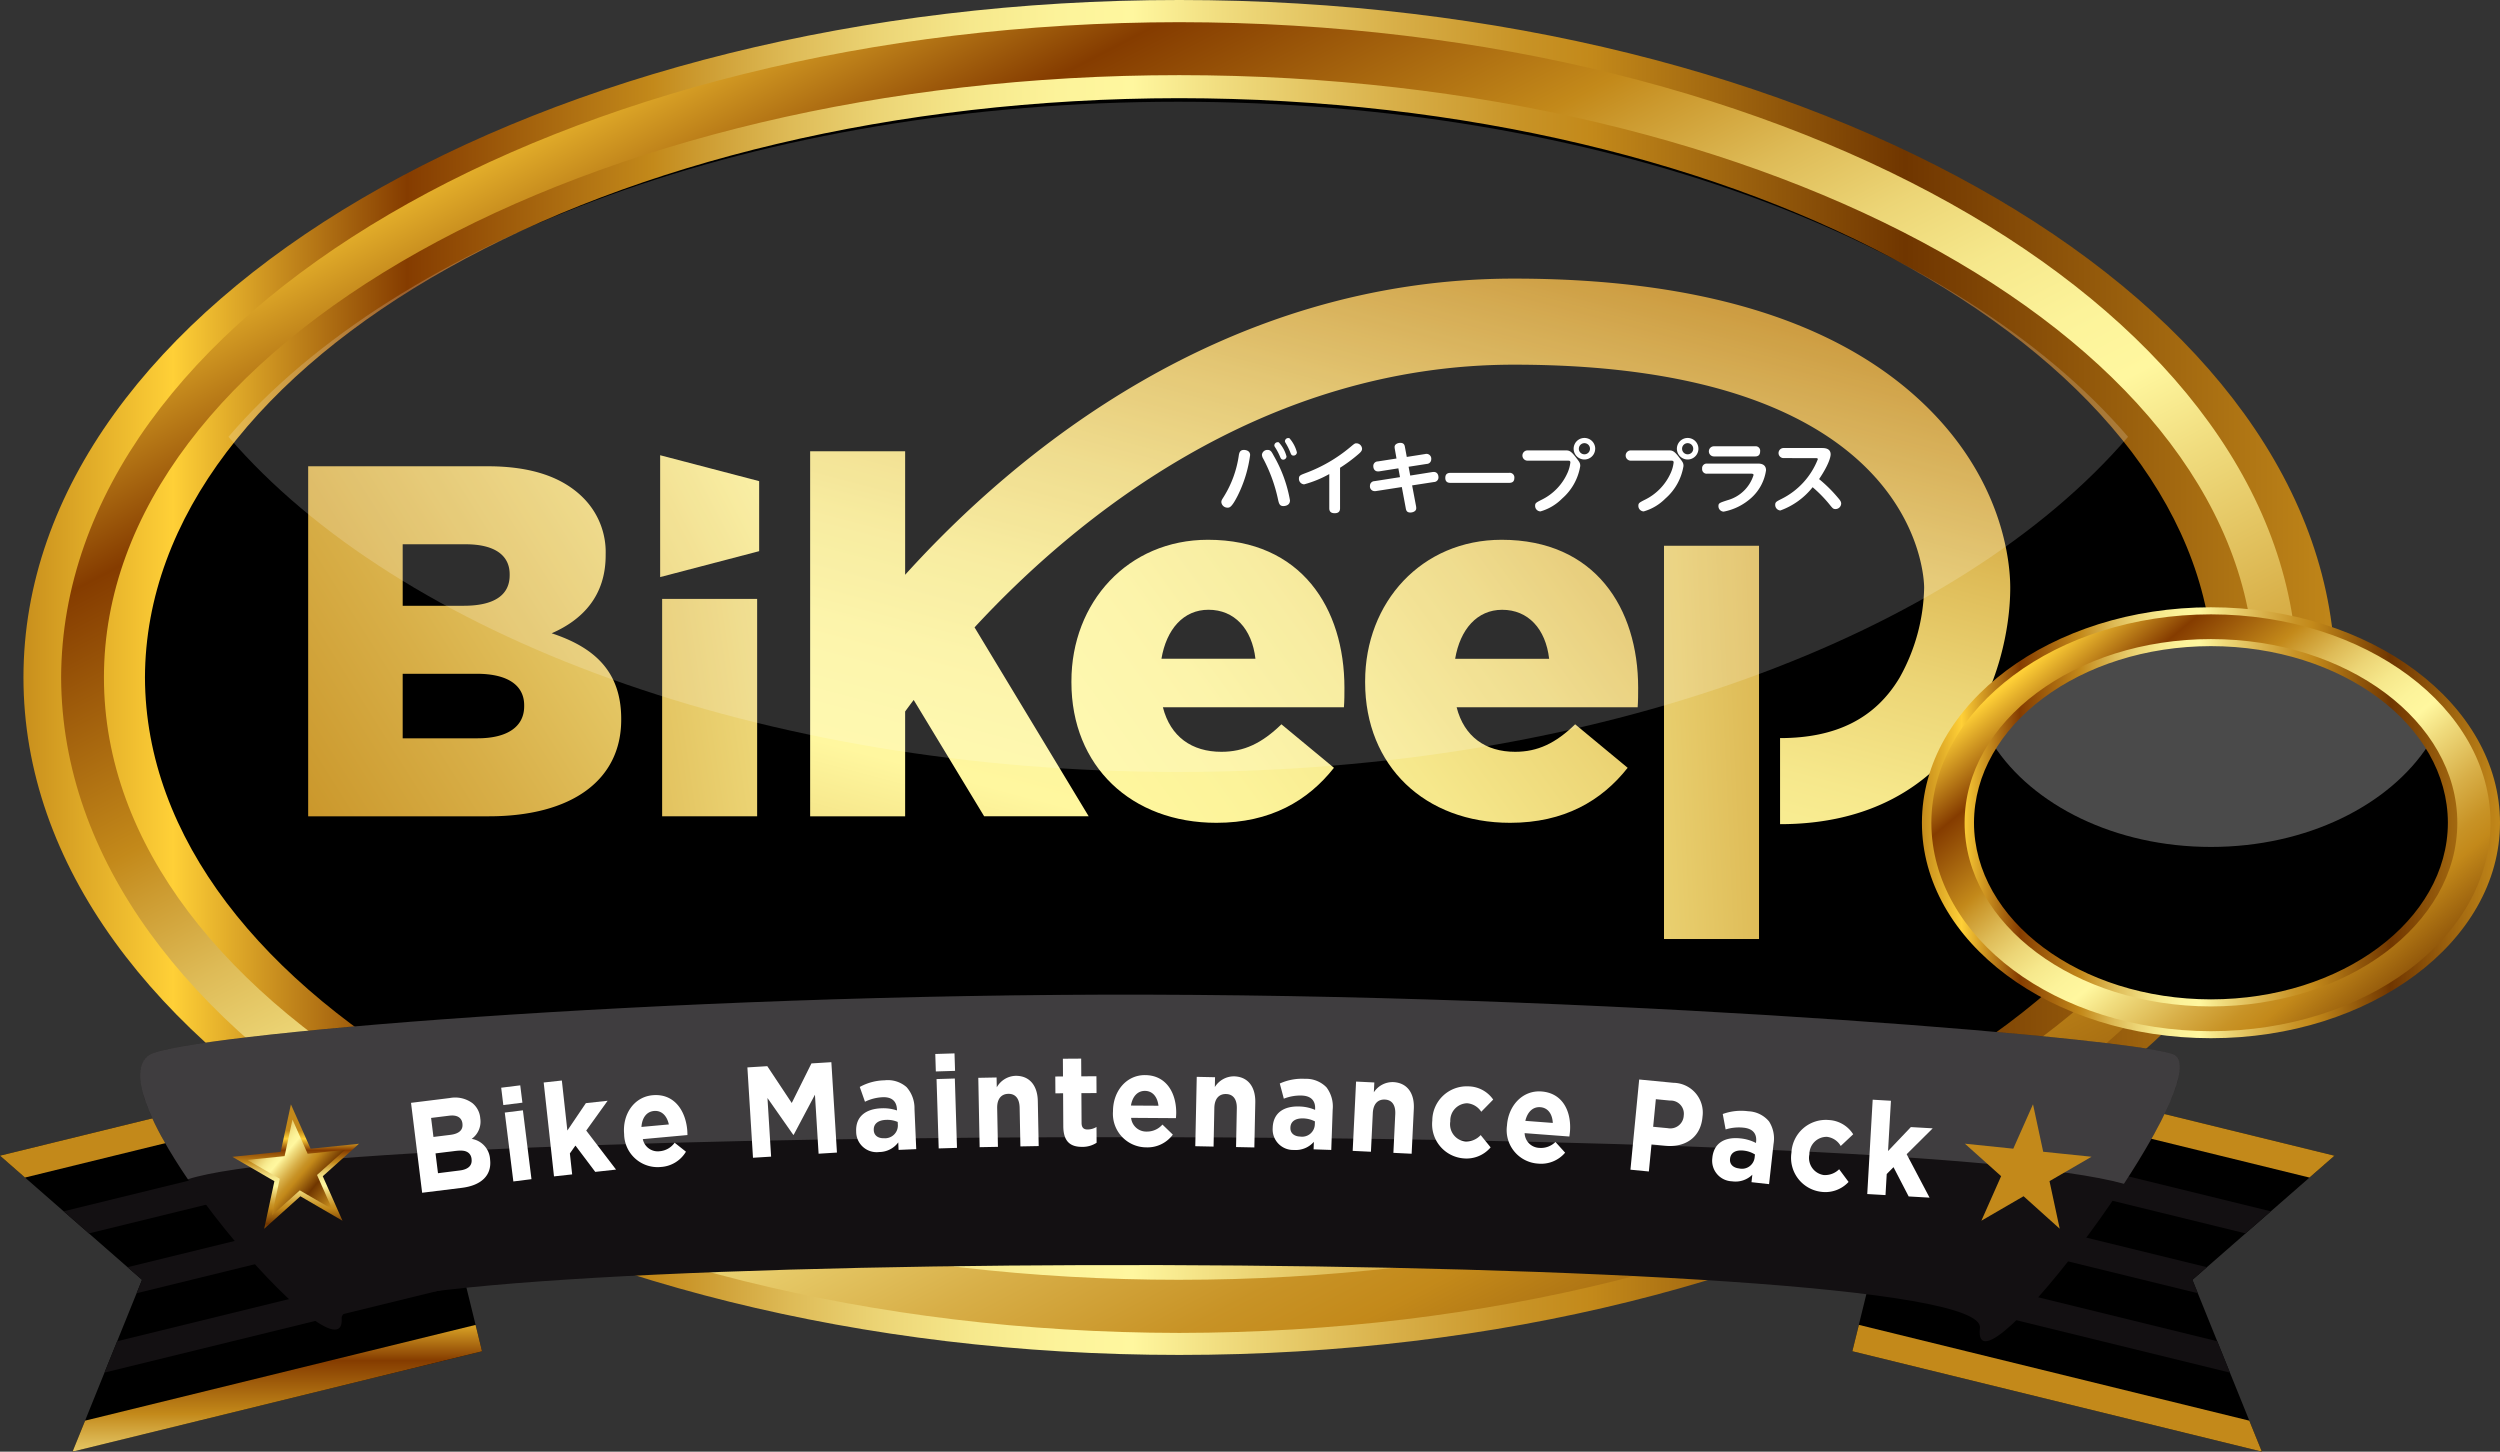 <svg xmlns="http://www.w3.org/2000/svg" xmlns:xlink="http://www.w3.org/1999/xlink" width="328" height="190.456" viewBox="0 0 328 190.456">
  <rect x="0" y="0" width="328" height="190.456" fill="#333333" stroke="none"/>
  <defs>
    <linearGradient id="linear-gradient" x1="0.079" y1="0.022" x2="1.107" y2="1.188" gradientUnits="objectBoundingBox">
      <stop offset="0" stop-color="#c3891a"/>
      <stop offset="0.07" stop-color="#ffd037"/>
      <stop offset="0.17" stop-color="#853c00"/>
      <stop offset="0.275" stop-color="#c3891a"/>
      <stop offset="0.294" stop-color="#cc9a2f"/>
      <stop offset="0.334" stop-color="#debb57"/>
      <stop offset="0.373" stop-color="#ecd576"/>
      <stop offset="0.411" stop-color="#f6e88c"/>
      <stop offset="0.448" stop-color="#fcf39a"/>
      <stop offset="0.48" stop-color="#fff79f"/>
      <stop offset="0.519" stop-color="#f0dc7e"/>
      <stop offset="0.592" stop-color="#d8af48"/>
      <stop offset="0.646" stop-color="#c89326"/>
      <stop offset="0.676" stop-color="#c3891a"/>
      <stop offset="0.81" stop-color="#703600"/>
      <stop offset="1" stop-color="#c3891a"/>
    </linearGradient>
    <linearGradient id="linear-gradient-2" x1="0" y1="0.5" x2="1" y2="0.5" xlink:href="#linear-gradient"/>
    <linearGradient id="linear-gradient-3" x1="6.214" y1="-3.586" x2="-3.694" y2="3.368" xlink:href="#linear-gradient"/>
    <linearGradient id="linear-gradient-4" x1="18.206" y1="-5.571" x2="-14.442" y2="5.624" xlink:href="#linear-gradient"/>
    <linearGradient id="linear-gradient-5" x1="16.487" y1="-9.797" x2="-14.84" y2="10.172" xlink:href="#linear-gradient"/>
    <linearGradient id="linear-gradient-6" x1="5.495" y1="-3.26" x2="-5.865" y2="5.339" xlink:href="#linear-gradient"/>
    <linearGradient id="linear-gradient-7" x1="4.829" y1="-2.756" x2="-6.531" y2="5.843" xlink:href="#linear-gradient"/>
    <linearGradient id="linear-gradient-8" x1="11.855" y1="-1.653" x2="-20.788" y2="4.536" xlink:href="#linear-gradient"/>
    <linearGradient id="linear-gradient-9" x1="1.489" y1="-1.153" x2="-1.095" y2="3.308" xlink:href="#linear-gradient"/>
    <linearGradient id="linear-gradient-10" x1="0.062" y1="0.109" x2="1.131" y2="1.063" xlink:href="#linear-gradient"/>
    <linearGradient id="linear-gradient-12" x1="3.557" y1="-1.656" x2="-2.574" y2="2.286" xlink:href="#linear-gradient"/>
    <linearGradient id="linear-gradient-13" x1="10.043" y1="-1.102" x2="-12.669" y2="2.71" xlink:href="#linear-gradient"/>
    <linearGradient id="linear-gradient-14" x1="3.031" y1="-1.344" x2="-3.999" y2="3.752" xlink:href="#linear-gradient"/>
    <linearGradient id="linear-gradient-15" x1="2.651" y1="-0.841" x2="-5.285" y2="4.183" xlink:href="#linear-gradient"/>
    <linearGradient id="linear-gradient-18" x1="-0.696" y1="6.923" x2="-0.696" y2="11.071" xlink:href="#linear-gradient"/>
    <linearGradient id="linear-gradient-19" x1="0.132" y1="4.55" x2="0.132" y2="8.55" xlink:href="#linear-gradient"/>
    <linearGradient id="linear-gradient-20" x1="4.33" y1="1.793" x2="4.33" y2="5.941" xlink:href="#linear-gradient"/>
    <linearGradient id="linear-gradient-21" x1="4.898" y1="-0.399" x2="4.898" y2="3.603" xlink:href="#linear-gradient"/>
    <linearGradient id="linear-gradient-27" x1="-35.577" y1="-1.644" x2="-34.678" y2="-0.891" xlink:href="#linear-gradient"/>
    <linearGradient id="linear-gradient-28" x1="-31.066" y1="-1.623" x2="-31.066" y2="-0.698" xlink:href="#linear-gradient"/>
    <linearGradient id="linear-gradient-29" x1="-0.37" y1="0.429" x2="0.529" y2="1.183" xlink:href="#linear-gradient"/>
    <linearGradient id="linear-gradient-30" x1="0.099" y1="0.212" x2="0.099" y2="1.137" xlink:href="#linear-gradient"/>
  </defs>
  <g id="logo" transform="translate(-497.615 -382.69)">
    <g id="グループ_1034" data-name="グループ 1034" transform="translate(500.693 382.69)">
      <g id="グループ_1033" data-name="グループ 1033">
        <path id="パス_1566" data-name="パス 1566" d="M788.663,470.128c0,42.8-61.966,77.5-138.393,77.5s-138.418-34.7-138.418-77.5,61.981-77.51,138.418-77.51S788.663,427.322,788.663,470.128Z" transform="translate(-498.616 -381.242)"/>
        <g id="グループ_1032" data-name="グループ 1032">
          <path id="パス_1567" data-name="パス 1567" d="M651.64,383.958c-82.378,0-149.176,39.144-149.176,87.431s66.8,87.431,149.176,87.431,149.147-39.143,149.147-87.431S734.024,383.958,651.64,383.958Zm0,164.932c-76.437,0-138.418-34.7-138.418-77.5s61.981-77.51,138.418-77.51,138.393,34.7,138.393,77.51S728.067,548.89,651.64,548.89Z" transform="translate(-499.985 -382.505)" fill="url(#linear-gradient)"/>
          <g id="グループ_1031" data-name="グループ 1031">
            <path id="パス_1568" data-name="パス 1568" d="M500.3,471.574c0-49.09,67.883-88.884,151.642-88.884h0V385.6c-81.02.069-146.537,38.492-146.7,85.978h0c.164,47.485,65.681,85.9,146.7,85.991h0c81.014-.1,146.545-38.506,146.7-85.991h0c-.157-47.486-65.688-85.909-146.7-85.978h0V382.69c83.745,0,151.626,39.794,151.662,88.884h0c-.037,49.09-67.918,88.883-151.662,88.883h0c-83.758,0-151.642-39.793-151.642-88.883Zm10.559,0c0-43.629,63.172-79.013,141.082-79.024h0c77.936.01,141.091,35.395,141.091,79.024h0c0,43.64-63.155,79.025-141.091,79.025h0v-3.029c74.942-.064,135.579-34.019,135.675-76h0c-.1-41.981-60.733-75.924-135.675-76h0c-74.95.076-135.566,34.018-135.7,76h0c.136,41.977,60.752,75.932,135.7,76h0V550.6c-77.91,0-141.082-35.384-141.082-79.025Z" transform="translate(-500.301 -382.69)" fill="url(#linear-gradient-2)"/>
          </g>
        </g>
      </g>
    </g>
    <g id="グループ_1037" data-name="グループ 1037" transform="translate(538.043 419.244)">
      <g id="グループ_1035" data-name="グループ 1035" transform="translate(119.812 20.907)">
        <path id="パス_1569" data-name="パス 1569" d="M641.229,435.083A16.881,16.881,0,0,1,639.6,440.4c-.8,1.577-1.083,1.577-1.32,1.577a.8.8,0,0,1-.826-.721c0-.218.073-.321.3-.682a14.008,14.008,0,0,0,2-5.519c.052-.268.144-.651.65-.651C640.486,434.4,641.229,434.413,641.229,435.083Zm3.105.093a17.88,17.88,0,0,1,2.125,5.849c0,.744-.8.744-.865.744-.506,0-.589-.341-.713-.909a20.469,20.469,0,0,0-1.918-5.283,1.147,1.147,0,0,1-.186-.535.717.717,0,0,1,.721-.641C643.922,434.4,644.035,434.619,644.334,435.176Zm1.671.071a.442.442,0,0,1-.433.434c-.267,0-.34-.2-.453-.474a7.7,7.7,0,0,0-.537-1.031c-.144-.227-.176-.268-.176-.371a.437.437,0,0,1,.455-.414.328.328,0,0,1,.134.021A4.378,4.378,0,0,1,646,435.247Zm1.361-.526a.435.435,0,0,1-.442.424c-.259,0-.321-.144-.445-.474a7.641,7.641,0,0,0-.515-1.052c-.134-.228-.166-.269-.166-.372a.429.429,0,0,1,.455-.4.276.276,0,0,1,.133.021A4.5,4.5,0,0,1,647.366,434.721Z" transform="translate(-637.453 -432.834)" fill="#fff"/>
        <path id="パス_1570" data-name="パス 1570" d="M651.731,441.969c0,.2-.021.65-.7.65-.495,0-.713-.217-.713-.65v-4.487a14.433,14.433,0,0,1-3.3,1.351.725.725,0,0,1-.681-.754c0-.392.186-.464.835-.712a19.831,19.831,0,0,0,5.869-3.394c.568-.474.629-.526.826-.526a.757.757,0,0,1,.753.712c0,.247-.134.424-.516.744a19.892,19.892,0,0,1-2.373,1.753Z" transform="translate(-636.157 -432.746)" fill="#fff"/>
        <path id="パス_1571" data-name="パス 1571" d="M657.731,434.208a1.908,1.908,0,0,1-.03-.268c0-.4.463-.545.753-.545.5,0,.567.33.607.567l.238,1.279,2.425-.382a.63.63,0,0,1,.784.69.6.6,0,0,1-.588.61l-2.382.371.215,1.156,2.868-.455a2.025,2.025,0,0,1,.227-.019c.382,0,.609.289.609.721a.6.6,0,0,1-.588.6l-2.868.443.516,2.733a1.293,1.293,0,0,1,.022.28c0,.391-.465.547-.775.547-.495,0-.557-.33-.6-.579l-.516-2.764-3.384.526a1.061,1.061,0,0,1-.186.01.618.618,0,0,1-.608-.7.6.6,0,0,1,.588-.61l3.353-.526-.217-1.155-2.487.392a1.123,1.123,0,0,1-.2.01c-.361,0-.6-.279-.6-.7a.592.592,0,0,1,.588-.609l2.456-.382Z" transform="translate(-634.97 -432.753)" fill="#fff"/>
        <path id="パス_1572" data-name="パス 1572" d="M671.441,436.832a.607.607,0,0,1,.712.682c0,.629-.516.629-.712.629h-7.634c-.206,0-.712,0-.712-.651s.486-.66.712-.66Z" transform="translate(-633.712 -432.252)" fill="#fff"/>
        <path id="パス_1573" data-name="パス 1573" d="M672.6,435.815a.675.675,0,1,1,0-1.35h4.951c.454,0,.691.019,1.31.815.558.722.651.826.651,1.238a7.183,7.183,0,0,1-2.383,4.271,6.525,6.525,0,0,1-2.837,1.682.72.72,0,0,1-.7-.743c0-.34.124-.414.784-.753a7.157,7.157,0,0,0,3.5-3.642,4.663,4.663,0,0,0,.34-1.28c0-.238-.155-.238-.34-.238Zm8.872-1.568a1.413,1.413,0,1,1-1.414-1.413A1.409,1.409,0,0,1,681.476,434.248Zm-2.145,0a.732.732,0,1,0,.731-.731A.729.729,0,0,0,679.331,434.248Z" transform="translate(-632.424 -432.835)" fill="#fff"/>
        <path id="パス_1574" data-name="パス 1574" d="M684.422,435.815a.675.675,0,1,1,0-1.35h4.951c.455,0,.692.019,1.311.815.557.722.649.826.649,1.238a7.178,7.178,0,0,1-2.382,4.271,6.519,6.519,0,0,1-2.837,1.682.72.72,0,0,1-.7-.743c0-.34.125-.414.785-.753a7.152,7.152,0,0,0,3.5-3.642,4.622,4.622,0,0,0,.34-1.28c0-.238-.154-.238-.34-.238Zm8.872-1.568a1.413,1.413,0,1,1-1.413-1.413A1.409,1.409,0,0,1,693.293,434.248Zm-2.145,0a.732.732,0,1,0,.732-.731A.729.729,0,0,0,691.148,434.248Z" transform="translate(-630.7 -432.835)" fill="#fff"/>
        <path id="パス_1575" data-name="パス 1575" d="M699.842,436.059c.206,0,1.042,0,1.042.877a6.031,6.031,0,0,1-1.9,3.59,7.537,7.537,0,0,1-3.662,1.837.712.712,0,0,1-.681-.722c0-.392.123-.433,1.207-.785a4.951,4.951,0,0,0,3.4-3.3c0-.164-.2-.175-.32-.175h-5.756a.594.594,0,0,1-.671-.65.6.6,0,0,1,.671-.67Zm-.392-2.27a.587.587,0,0,1,.661.66c0,.671-.5.671-.661.671h-5.4a.666.666,0,0,1,0-1.332Z" transform="translate(-629.421 -432.696)" fill="#fff"/>
        <path id="パス_1576" data-name="パス 1576" d="M701.992,435.308a.661.661,0,1,1,0-1.321h4.993c.311,0,1.156,0,1.156.837,0,.268-.177,1.258-1.516,3.239a18.4,18.4,0,0,1,2.465,2.434c.33.382.433.537.433.785a.741.741,0,0,1-.744.712c-.3,0-.36-.073-.865-.7a17.445,17.445,0,0,0-2.136-2.166,9.525,9.525,0,0,1-4.24,3.054.733.733,0,0,1-.67-.733c0-.36.124-.433.846-.794a9.8,9.8,0,0,0,4.745-5.2c0-.144-.155-.144-.33-.144Z" transform="translate(-628.201 -432.667)" fill="#fff"/>
      </g>
      <g id="グループ_1036" data-name="グループ 1036">
        <path id="パス_1577" data-name="パス 1577" d="M564.845,457.988c4.069-1.772,7.086-4.921,7.086-10.235v-.131a10.072,10.072,0,0,0-2.952-7.414c-2.689-2.691-6.757-4.132-12.532-4.132H532.9V482h23.682c10.957,0,17.388-4.788,17.388-12.662v-.131C573.966,462.973,570.422,459.825,564.845,457.988ZM545.3,446.31h8.265c3.8,0,5.771,1.443,5.771,3.935v.133c0,2.689-2.164,4-6.034,4h-8Zm15.94,21.256c0,2.689-2.229,4.2-6.1,4.2H545.3V463.3h9.707c4.265,0,6.233,1.64,6.233,4.131Z" transform="translate(-532.896 -411.455)" fill="url(#linear-gradient-3)"/>
        <rect id="長方形_683" data-name="長方形 683" width="12.464" height="28.522" transform="translate(46.445 42.022)" fill="url(#linear-gradient-4)"/>
        <path id="パス_1578" data-name="パス 1578" d="M573.2,450.8l12.99-3.4v-9.187l-12.99-3.4Z" transform="translate(-527.016 -411.641)" fill="url(#linear-gradient-5)"/>
        <path id="パス_1579" data-name="パス 1579" d="M638.2,444.492c-10.5,0-17.912,8.2-17.912,18.565v.133c0,11.022,7.871,18.436,19.027,18.436,7.085,0,12.007-2.889,15.418-7.217L647.84,468.7c-2.559,2.492-4.922,3.61-7.873,3.61-3.87,0-6.692-1.97-7.676-5.841h23.75c.067-.854.067-1.772.067-2.556C656.107,453.479,650.466,444.492,638.2,444.492ZM632.1,460.1c.654-3.872,2.885-6.427,6.167-6.427,3.409,0,5.705,2.491,6.165,6.427Z" transform="translate(-520.146 -410.227)" fill="url(#linear-gradient-6)"/>
        <path id="パス_1580" data-name="パス 1580" d="M671.826,444.492c-10.5,0-17.91,8.2-17.91,18.565v.133c0,11.022,7.871,18.436,19.026,18.436,7.083,0,12.006-2.889,15.418-7.217l-6.89-5.709c-2.559,2.492-4.918,3.61-7.872,3.61-3.872,0-6.692-1.97-7.676-5.841h23.75c.065-.854.065-1.772.065-2.556C689.737,453.479,684.1,444.492,671.826,444.492Zm-6.1,15.613c.657-3.872,2.886-6.427,6.167-6.427,3.411,0,5.708,2.491,6.165,6.427Z" transform="translate(-515.239 -410.227)" fill="url(#linear-gradient-7)"/>
        <rect id="長方形_684" data-name="長方形 684" width="12.466" height="51.595" transform="translate(177.89 35.05)" fill="url(#linear-gradient-8)"/>
        <path id="パス_1581" data-name="パス 1581" d="M735.461,430.084c-11.443-10.281-29.186-15.494-52.74-15.494-38.146,0-65.512,22.964-79.885,38.858V437.239H590.373v47.9h12.463V471.383c.332-.456.708-.965,1.122-1.513l9.245,15.263h13.714l-14.973-24.785c13.205-14.284,37.712-34.466,70.778-34.466,53.2,0,53.808,28.067,53.808,29.258a25.086,25.086,0,0,1-3.229,11.818c-3.183,5.327-8.31,7.916-15.675,7.916v11.293c23.886,0,30.2-20.294,30.2-31.026C747.824,451.868,746.932,440.387,735.461,430.084Z" transform="translate(-524.51 -414.59)" fill="url(#linear-gradient-9)"/>
      </g>
    </g>
    <path id="パス_1582" data-name="パス 1582" d="M648.388,394.339c-54.954,0-102.28,17.978-124.617,43.958,22.337,26.007,69.663,43.974,124.617,43.974S750.662,464.3,773,438.3C750.662,412.317,703.327,394.339,648.388,394.339Z" transform="translate(3.816 1.7)" fill="#fff" opacity="0.18"/>
    <g id="グループ_1040" data-name="グループ 1040" transform="translate(749.771 462.366)">
      <path id="パス_1583" data-name="パス 1583" d="M786.507,479.9c0,13.053-14.2,23.634-31.7,23.634s-31.714-10.581-31.714-23.634,14.2-23.634,31.714-23.634S786.507,466.849,786.507,479.9Z" transform="translate(-716.875 -451.631)"/>
      <path id="パス_1584" data-name="パス 1584" d="M754.4,456.268c-12.59,0-23.434,5.479-28.552,13.4,5.119,7.927,15.962,13.406,28.552,13.406s23.423-5.479,28.546-13.406C777.823,461.747,766.985,456.268,754.4,456.268Z" transform="translate(-716.472 -451.631)" fill="#fff" opacity="0.29"/>
      <g id="グループ_1039" data-name="グループ 1039">
        <path id="パス_1585" data-name="パス 1585" d="M755.514,452.629c-20.6,0-37.3,12.443-37.3,27.8s16.7,27.8,37.3,27.8,37.294-12.447,37.294-27.8S776.114,452.629,755.514,452.629Zm0,51.438c-17.515,0-31.714-10.581-31.714-23.634S738,456.8,755.514,456.8s31.7,10.581,31.7,23.634S773.019,504.067,755.514,504.067Z" transform="translate(-717.587 -452.161)" fill="url(#linear-gradient-10)"/>
        <g id="グループ_1038" data-name="グループ 1038">
          <path id="パス_1586" data-name="パス 1586" d="M717.666,480.493c0-15.615,16.974-28.272,37.921-28.272h0v.926c-20.262.026-36.647,12.24-36.685,27.346h0c.038,15.1,16.423,27.318,36.685,27.346h0c20.257-.027,36.645-12.246,36.683-27.346h0c-.038-15.105-16.425-27.319-36.683-27.346h0v-.926c20.938,0,37.914,12.656,37.922,28.272h0c-.008,15.609-16.985,28.264-37.922,28.264h0c-20.947,0-37.921-12.654-37.921-28.264Zm5.6,0c0-13.306,14.473-24.1,32.322-24.1h0c17.852,0,32.322,10.793,32.322,24.1h0c0,13.308-14.47,24.094-32.322,24.094h0v-.924c17.169-.017,31.056-10.37,31.084-23.17h0c-.027-12.8-13.915-23.155-31.084-23.176h0c-17.17.021-31.058,10.372-31.091,23.176h0c.032,12.8,13.92,23.153,31.091,23.17h0v.924c-17.85,0-32.322-10.785-32.322-24.094Z" transform="translate(-717.666 -452.221)" fill="url(#linear-gradient-2)"/>
        </g>
      </g>
    </g>
    <g id="グループ_1041" data-name="グループ 1041" transform="translate(764.444 477.543)">
      <path id="パス_1587" data-name="パス 1587" d="M730.47,470.23h4.245v2.15a5.5,5.5,0,0,1,4.664-2.429c3.491,0,6.815,2.738,6.815,7.736v.055c0,5-3.267,7.737-6.815,7.737a5.75,5.75,0,0,1-4.664-2.235v6.422H730.47Zm11.479,7.511v-.055a3.817,3.817,0,0,0-3.659-4.132c-1.982,0-3.63,1.647-3.63,4.132v.055c0,2.487,1.648,4.133,3.63,4.133S741.948,480.255,741.948,477.741Z" transform="translate(-730.47 -464.812)" fill="url(#linear-gradient-12)"/>
      <path id="パス_1588" data-name="パス 1588" d="M745.633,465.466h4.244v20.387h-4.244Z" transform="translate(-728.258 -465.466)" fill="url(#linear-gradient-13)"/>
      <path id="パス_1589" data-name="パス 1589" d="M751.751,479.884v-9.69H756v8.349c0,2.012.95,3.046,2.569,3.046s2.654-1.034,2.654-3.046v-8.349h4.244v14.969h-4.244V483.04a5.3,5.3,0,0,1-4.385,2.4C753.622,485.443,751.751,483.318,751.751,479.884Z" transform="translate(-727.365 -464.776)" fill="url(#linear-gradient-14)"/>
      <path id="パス_1590" data-name="パス 1590" d="M765.038,483.208l1.815-2.791a8.47,8.47,0,0,0,4.719,1.786c1.228,0,1.788-.447,1.788-1.116v-.057c0-.921-1.452-1.228-3.1-1.731-2.095-.614-4.47-1.592-4.47-4.5v-.056c0-3.045,2.458-4.747,5.474-4.747a10.364,10.364,0,0,1,5.586,1.731l-1.619,2.932a8.881,8.881,0,0,0-4.051-1.4c-1.032,0-1.564.445-1.564,1.032v.056c0,.838,1.424,1.228,3.044,1.786,2.1.7,4.525,1.7,4.525,4.441v.055c0,3.324-2.485,4.832-5.725,4.832A10.474,10.474,0,0,1,765.038,483.208Z" transform="translate(-725.426 -464.805)" fill="url(#linear-gradient-15)"/>
    </g>
    <g id="グループ_1044" data-name="グループ 1044" transform="translate(749.771 462.366)">
      <path id="パス_1591" data-name="パス 1591" d="M786.507,479.9c0,13.053-14.2,23.634-31.7,23.634s-31.714-10.581-31.714-23.634,14.2-23.634,31.714-23.634S786.507,466.849,786.507,479.9Z" transform="translate(-716.875 -451.631)"/>
      <path id="パス_1592" data-name="パス 1592" d="M754.4,456.268c-12.59,0-23.434,5.479-28.552,13.4,5.119,7.927,15.962,13.406,28.552,13.406s23.423-5.479,28.546-13.406C777.823,461.747,766.985,456.268,754.4,456.268Z" transform="translate(-716.472 -451.631)" fill="#fff" opacity="0.29"/>
      <g id="グループ_1043" data-name="グループ 1043">
        <path id="パス_1593" data-name="パス 1593" d="M755.514,452.629c-20.6,0-37.3,12.443-37.3,27.8s16.7,27.8,37.3,27.8,37.294-12.447,37.294-27.8S776.114,452.629,755.514,452.629Zm0,51.438c-17.515,0-31.714-10.581-31.714-23.634S738,456.8,755.514,456.8s31.7,10.581,31.7,23.634S773.019,504.067,755.514,504.067Z" transform="translate(-717.587 -452.161)" fill="url(#linear-gradient-10)"/>
        <g id="グループ_1042" data-name="グループ 1042">
          <path id="パス_1594" data-name="パス 1594" d="M717.666,480.493c0-15.615,16.974-28.272,37.921-28.272h0v.926c-20.262.026-36.647,12.24-36.685,27.346h0c.038,15.1,16.423,27.318,36.685,27.346h0c20.257-.027,36.645-12.246,36.683-27.346h0c-.038-15.105-16.425-27.319-36.683-27.346h0v-.926c20.938,0,37.914,12.656,37.922,28.272h0c-.008,15.609-16.985,28.264-37.922,28.264h0c-20.947,0-37.921-12.654-37.921-28.264Zm5.6,0c0-13.306,14.473-24.1,32.322-24.1h0c17.852,0,32.322,10.793,32.322,24.1h0c0,13.308-14.47,24.094-32.322,24.094h0v-.924c17.169-.017,31.056-10.37,31.084-23.17h0c-.027-12.8-13.915-23.155-31.084-23.176h0c-17.17.021-31.058,10.372-31.091,23.176h0c.032,12.8,13.92,23.153,31.091,23.17h0v.924c-17.85,0-32.322-10.785-32.322-24.094Z" transform="translate(-717.666 -452.221)" fill="url(#linear-gradient-2)"/>
        </g>
      </g>
    </g>
    <g id="グループ_1052" data-name="グループ 1052" transform="translate(497.615 511.981)">
      <g id="グループ_1047" data-name="グループ 1047" transform="translate(243.029 9.166)">
        <path id="パス_1595" data-name="パス 1595" d="M719.229,503.518l53.728,13.173-18.641,16.287,9.114,22.54L709.7,542.343Z" transform="translate(-709.701 -503.518)"/>
        <g id="グループ_1045" data-name="グループ 1045" transform="translate(2.164 8.809)">
          <path id="パス_1596" data-name="パス 1596" d="M755.664,529.067l-1.9,1.661.714,1.755-40.988-10.057.859-3.49Z" transform="translate(-711.313 -510.077)" fill="#131012"/>
          <path id="パス_1597" data-name="パス 1597" d="M757.3,537.656l1.665,4.116L711.59,530.152l.864-3.5Z" transform="translate(-711.59 -508.951)" fill="#131012"/>
          <path id="パス_1598" data-name="パス 1598" d="M763.773,522.866l-3.317,2.895-45.075-11.053.862-3.5Z" transform="translate(-711.037 -511.205)" fill="#131012"/>
        </g>
        <g id="グループ_1046" data-name="グループ 1046">
          <path id="パス_1599" data-name="パス 1599" d="M771.851,516.691l-3.283,2.867-51.291-12.583.847-3.458Z" transform="translate(-708.596 -503.518)" fill="url(#linear-gradient-18)"/>
          <path id="パス_1600" data-name="パス 1600" d="M710.556,534.381l51.225,12.569,1.647,4.064L709.7,537.84Z" transform="translate(-709.701 -499.015)" fill="url(#linear-gradient-19)"/>
        </g>
      </g>
      <g id="グループ_1050" data-name="グループ 1050" transform="translate(0 9.168)">
        <path id="パス_1601" data-name="パス 1601" d="M551.337,503.519l-53.722,13.164,18.632,16.291-9.116,22.54,53.73-13.164Z" transform="translate(-497.615 -503.519)"/>
        <g id="グループ_1048" data-name="グループ 1048" transform="translate(8.347 8.813)">
          <path id="パス_1602" data-name="パス 1602" d="M512.221,529.066l1.9,1.659-.708,1.755,40.984-10.049-.858-3.491Z" transform="translate(-503.831 -510.082)" fill="#131012"/>
          <path id="パス_1603" data-name="パス 1603" d="M511.246,537.653l-1.67,4.115,47.377-11.611-.863-3.5Z" transform="translate(-504.217 -508.956)" fill="#131012"/>
          <path id="パス_1604" data-name="パス 1604" d="M504.9,522.86l3.316,2.9L553.3,514.711l-.859-3.5Z" transform="translate(-504.899 -511.21)" fill="#131012"/>
        </g>
        <g id="グループ_1049" data-name="グループ 1049">
          <path id="パス_1605" data-name="パス 1605" d="M497.615,516.684l3.279,2.87,51.295-12.575-.852-3.46Z" transform="translate(-497.615 -503.519)" fill="url(#linear-gradient-20)"/>
          <path id="パス_1606" data-name="パス 1606" d="M558.795,534.385l-51.225,12.56-1.65,4.067,53.73-13.164Z" transform="translate(-496.403 -499.016)" fill="url(#linear-gradient-21)"/>
        </g>
      </g>
      <path id="パス_1607" data-name="パス 1607" d="M755.04,540.3c1.244-10.816-215.582-10.747-214.937-1.271S507.021,509.846,514.84,504.5c3.863-2.632,67.223-8.1,131.12-7.927,65.668.164,131.891,6.024,134.675,7.927C786.129,508.26,753.793,551.119,755.04,540.3Z" transform="translate(-495.274 -495.365)" fill="#131012"/>
      <g id="グループ_1051" data-name="グループ 1051" transform="translate(17.181)">
        <path id="パス_1608" data-name="パス 1608" d="M754.36,542.575a2.7,2.7,0,0,1-.408-1.566h0a4.355,4.355,0,0,1,.031-.558h0c-.036-.029-.087-.082-.157-.134h0a6.255,6.255,0,0,0-1.587-.761h0a41.976,41.976,0,0,0-6.976-1.609h0c-6.123-1.016-14.935-1.868-25.461-2.54h0c-21.066-1.346-49.061-2.009-76.648-2.009h0c-44.133-.018-87.477,1.733-99.233,4.958h0a8.243,8.243,0,0,0-2.458.965h0c0,.04,0,.082,0,.125h0a2.651,2.651,0,0,1-.5,1.659h0a2.014,2.014,0,0,1-1.618.763h0c-2.045-.139-4.012-1.813-6.772-4.275h0A91.917,91.917,0,0,1,523.9,528.1h0c-5.849-7.366-11.19-15.542-11.293-20.79h0a4.163,4.163,0,0,1,1.7-3.644h0c1.649-.987,5.922-1.6,13.336-2.536h0c7.314-.871,17.344-1.78,29.22-2.609h0c23.751-1.665,54.884-3,86.379-3h0c.949,0,1.9,0,2.865,0h0c57.532.149,115.389,4.648,130.964,7.067h0c2.306.4,3.461.534,4.381,1.074h0a2.924,2.924,0,0,1,1.152,2.547h0c-.2,6.678-12.094,23.588-20,32.234h0c-2.764,2.819-4.558,4.743-6.694,4.946h-.071a1.857,1.857,0,0,1-1.489-.816Zm2.009-1.3h0Zm0-.62c0,.053-.01.1-.02.163h.009a8.663,8.663,0,0,0,1.151-.8h0a32.545,32.545,0,0,0,3.344-3.2h0a116.668,116.668,0,0,0,8.467-10.486h0c5.791-7.891,11.017-17.158,10.893-20.119h0c-.015-.406-.061-.517-.091-.553h0a1.407,1.407,0,0,0-.152-.048h0a7.1,7.1,0,0,0-.7-.184h0c-.613-.143-1.478-.3-2.566-.468h0c-2.173-.34-5.234-.721-9.034-1.132h0c-7.6-.815-18.182-1.733-30.724-2.587h0c-25.094-1.732-58.043-3.228-90.855-3.315h0c-.943-.01-1.892-.01-2.845-.007h0c-47.137,0-93.527,3-115.32,5.591h0c-7.157.8-12.007,1.829-12.269,2.142h0c-.407.284-.63.69-.651,1.659h0c-.195,5.729,11.507,21.523,19.2,28.533h0a18.586,18.586,0,0,0,4.853,3.581h0a.994.994,0,0,0,0-.116h0a1.149,1.149,0,0,1-.009-.172h0c.242-1.8,1.589-2.138,3.1-2.74h0a42.229,42.229,0,0,1,6.658-1.455h0c5.645-.879,13.634-1.6,23.258-2.184h0c19.249-1.167,44.985-1.753,71.089-1.761h0c48.429.029,97.736,1.976,109.894,6.3h0c1.7.693,3.144,1.217,3.344,3.064h0c0,.031,0,.089,0,.18h0l-1.193-.084,1.178.195Z" transform="translate(-512.608 -495.519)" fill="url(#linear-gradient-2)"/>
      </g>
      <path id="パス_1609" data-name="パス 1609" d="M773.933,521.389c5.181-7.912,8.858-15.41,6.7-16.887-2.785-1.9-69.007-7.763-134.675-7.927-63.9-.168-127.257,5.3-131.12,7.927-3,2.052.132,9.021,5.087,16.289C542.853,513.394,744.946,513.265,773.933,521.389Z" transform="translate(-495.274 -495.365)" fill="#fff" opacity="0.19"/>
    </g>
    <g id="グループ_1053" data-name="グループ 1053" transform="translate(764.444 477.543)">
      <path id="パス_1610" data-name="パス 1610" d="M730.47,470.23h4.245v2.15a5.5,5.5,0,0,1,4.664-2.429c3.491,0,6.815,2.738,6.815,7.736v.055c0,5-3.267,7.737-6.815,7.737a5.75,5.75,0,0,1-4.664-2.235v6.422H730.47Zm11.479,7.511v-.055a3.817,3.817,0,0,0-3.659-4.132c-1.982,0-3.63,1.647-3.63,4.132v.055c0,2.487,1.648,4.133,3.63,4.133S741.948,480.255,741.948,477.741Z" transform="translate(-730.47 -464.812)" fill="url(#linear-gradient-12)"/>
      <path id="パス_1611" data-name="パス 1611" d="M745.633,465.466h4.244v20.387h-4.244Z" transform="translate(-728.258 -465.466)" fill="url(#linear-gradient-13)"/>
      <path id="パス_1612" data-name="パス 1612" d="M751.751,479.884v-9.69H756v8.349c0,2.012.95,3.046,2.569,3.046s2.654-1.034,2.654-3.046v-8.349h4.244v14.969h-4.244V483.04a5.3,5.3,0,0,1-4.385,2.4C753.622,485.443,751.751,483.318,751.751,479.884Z" transform="translate(-727.365 -464.776)" fill="url(#linear-gradient-14)"/>
      <path id="パス_1613" data-name="パス 1613" d="M765.038,483.208l1.815-2.791a8.47,8.47,0,0,0,4.719,1.786c1.228,0,1.788-.447,1.788-1.116v-.057c0-.921-1.452-1.228-3.1-1.731-2.095-.614-4.47-1.592-4.47-4.5v-.056c0-3.045,2.458-4.747,5.474-4.747a10.364,10.364,0,0,1,5.586,1.731l-1.619,2.932a8.881,8.881,0,0,0-4.051-1.4c-1.032,0-1.564.445-1.564,1.032v.056c0,.838,1.424,1.228,3.044,1.786,2.1.7,4.525,1.7,4.525,4.441v.055c0,3.324-2.485,4.832-5.725,4.832A10.474,10.474,0,0,1,765.038,483.208Z" transform="translate(-725.426 -464.805)" fill="url(#linear-gradient-15)"/>
    </g>
    <g id="グループ_1054" data-name="グループ 1054" transform="translate(551.542 520.894)">
      <path id="パス_1614" data-name="パス 1614" d="M544.676,509.045l5.086-.631a3.814,3.814,0,0,1,2.994.69,2.843,2.843,0,0,1,1,1.914l0,.033a2.788,2.788,0,0,1-1.123,2.724,2.879,2.879,0,0,1,2.411,2.645l0,.033c.269,2.158-1.224,3.439-3.7,3.745l-5.21.646Zm5.163,4.2c1.063-.132,1.69-.587,1.581-1.462l0-.034c-.1-.775-.715-1.145-1.732-1.018l-2.379.294.309,2.495Zm1.233,4.673c1.063-.132,1.656-.615,1.546-1.492l0-.034c-.1-.792-.707-1.212-1.942-1.06l-2.786.346.323,2.6Z" transform="translate(-544.676 -502.557)" fill="#fff"/>
      <path id="パス_1615" data-name="パス 1615" d="M555,507.266l2.5-.311.283,2.275-2.505.312Zm.47,3.261,2.378-.294,1.125,9.034-2.378.3Z" transform="translate(-543.17 -502.763)" fill="#fff"/>
      <path id="パス_1616" data-name="パス 1616" d="M559.865,506.664l2.383-.261.722,6.564,2.429-3.595,2.854-.312-2.807,3.91,3.911,5.121-2.728.3-2.6-3.455-.729,1.035.3,2.75-2.383.261Z" transform="translate(-542.46 -502.844)" fill="#fff"/>
      <path id="パス_1617" data-name="パス 1617" d="M569.079,513.223l0-.033c-.235-2.587,1.282-4.874,3.732-5.1,2.81-.257,4.312,1.977,4.546,4.546.018.2.024.44.03.678l-5.857.535a2,2,0,0,0,2.219,1.588,2.675,2.675,0,0,0,1.956-1.117l1.485,1.178a4.117,4.117,0,0,1-3.284,2.005A4.393,4.393,0,0,1,569.079,513.223Zm5.866-1.3c-.246-1.137-.944-1.857-1.949-1.766-.989.091-1.564.91-1.646,2.094Z" transform="translate(-541.12 -502.6)" fill="#fff"/>
      <path id="パス_1618" data-name="パス 1618" d="M583.187,504.989l2.613-.162,3.206,4.833,2.584-5.194,2.614-.162.733,11.859-2.407.15-.479-7.743-2.787,5.259-.063,0-3.379-4.824.477,7.691-2.377.148Z" transform="translate(-539.057 -503.15)" fill="#fff"/>
      <path id="パス_1619" data-name="パス 1619" d="M595.643,513.133l0-.033c-.086-1.985,1.277-2.961,3.277-3.048a5.624,5.624,0,0,1,2.08.284l-.006-.152c-.047-1.068-.686-1.635-1.884-1.585a5.856,5.856,0,0,0-2.311.594l-.683-1.941a7.007,7.007,0,0,1,3.245-.871,3.73,3.73,0,0,1,2.895.894,4.155,4.155,0,0,1,1.039,2.86l.229,5.276-2.316.1-.042-.984a3.148,3.148,0,0,1-2.5,1.264A2.693,2.693,0,0,1,595.643,513.133Zm5.472-.831-.021-.458a3.49,3.49,0,0,0-1.541-.273c-1.024.044-1.636.512-1.6,1.326v.034c.031.7.584,1.079,1.356,1.046A1.673,1.673,0,0,0,601.114,512.3Z" transform="translate(-537.241 -502.848)" fill="#fff"/>
      <path id="パス_1620" data-name="パス 1620" d="M604.7,503.375l2.523-.078.072,2.293-2.523.078Zm.166,3.292,2.4-.073.282,9.1-2.4.074Z" transform="translate(-535.918 -503.297)" fill="#fff"/>
      <path id="パス_1621" data-name="パス 1621" d="M609.625,506.129l2.4-.046.025,1.291a2.947,2.947,0,0,1,2.448-1.508c1.814-.034,2.9,1.236,2.936,3.325l.116,5.891-2.4.045-.1-5.076c-.023-1.223-.572-1.84-1.487-1.823s-1.485.657-1.461,1.878l.1,5.077-2.4.045Z" transform="translate(-535.2 -502.922)" fill="#fff"/>
      <path id="パス_1622" data-name="パス 1622" d="M619.491,512.757l-.025-4.313-1.01.007-.015-2.207,1.01-.006-.014-2.326,2.4-.016.015,2.326,1.987-.014.014,2.207-1.987.014.023,3.888c0,.595.243.881.779.878a2.317,2.317,0,0,0,1.18-.33l.014,2.071a3.348,3.348,0,0,1-1.891.539C620.5,515.484,619.5,514.862,619.491,512.757Z" transform="translate(-533.914 -503.21)" fill="#fff"/>
      <path id="パス_1623" data-name="パス 1623" d="M625.048,510.526v-.033c.015-2.6,1.748-4.726,4.209-4.71,2.823.019,4.1,2.387,4.085,4.968,0,.2-.018.442-.036.68l-5.883-.039a2,2,0,0,0,2.056,1.8,2.672,2.672,0,0,0,2.056-.92l1.364,1.318a4.115,4.115,0,0,1-3.464,1.674A4.4,4.4,0,0,1,625.048,510.526Zm5.966-.724c-.134-1.155-.76-1.94-1.769-1.947-.993-.007-1.646.753-1.843,1.924Z" transform="translate(-532.95 -502.934)" fill="#fff"/>
      <path id="パス_1624" data-name="パス 1624" d="M634.661,505.992l2.4.05-.026,1.29a2.951,2.951,0,0,1,2.507-1.407c1.814.038,2.843,1.35,2.8,3.439l-.123,5.891-2.4-.05.1-5.076c.025-1.223-.5-1.861-1.413-1.882s-1.51.6-1.537,1.82l-.1,5.076-2.4-.05Z" transform="translate(-531.575 -502.914)" fill="#fff"/>
      <path id="パス_1625" data-name="パス 1625" d="M643.333,512.66v-.033c.069-1.987,1.5-2.857,3.508-2.787a5.6,5.6,0,0,1,2.053.445l.006-.152c.038-1.07-.557-1.686-1.756-1.727a5.862,5.862,0,0,0-2.351.411l-.53-1.989a7.027,7.027,0,0,1,3.306-.618,3.737,3.737,0,0,1,2.819,1.117,4.158,4.158,0,0,1,.814,2.935l-.185,5.28-2.318-.08.034-.984a3.151,3.151,0,0,1-2.6,1.066A2.694,2.694,0,0,1,643.333,512.66Zm5.524-.406.017-.458a3.524,3.524,0,0,0-1.518-.392c-1.026-.036-1.671.385-1.7,1.2v.033c-.024.7.5,1.123,1.271,1.149A1.674,1.674,0,0,0,648.858,512.254Z" transform="translate(-530.282 -502.873)" fill="#fff"/>
      <path id="パス_1626" data-name="パス 1626" d="M652.935,506.524l2.395.118-.063,1.288a2.947,2.947,0,0,1,2.544-1.337c1.812.088,2.805,1.429,2.7,3.514l-.285,5.885-2.395-.117.245-5.071c.06-1.222-.446-1.875-1.359-1.919s-1.526.553-1.586,1.776l-.246,5.071-2.395-.117Z" transform="translate(-528.945 -502.826)" fill="#fff"/>
      <path id="パス_1627" data-name="パス 1627" d="M661.609,511.558l0-.033a4.513,4.513,0,0,1,4.715-4.452,4.028,4.028,0,0,1,3.273,1.735l-1.568,1.6a2.418,2.418,0,0,0-1.859-1.118,2.266,2.266,0,0,0-2.2,2.347l0,.033a2.27,2.27,0,0,0,1.985,2.641,2.6,2.6,0,0,0,2-.846l1.305,1.612a4.138,4.138,0,0,1-3.549,1.446A4.492,4.492,0,0,1,661.609,511.558Z" transform="translate(-527.617 -502.747)" fill="#fff"/>
      <path id="パス_1628" data-name="パス 1628" d="M670.163,512.1l0-.034c.2-2.59,2.072-4.593,4.526-4.407,2.817.213,3.93,2.663,3.736,5.237-.015.2-.048.438-.081.674l-5.87-.443a2,2,0,0,0,1.927,1.933,2.68,2.68,0,0,0,2.116-.777l1.27,1.407a4.122,4.122,0,0,1-3.574,1.432A4.395,4.395,0,0,1,670.163,512.1Zm6.006-.313c-.055-1.162-.626-1.988-1.633-2.064-.991-.075-1.694.638-1.97,1.792Z" transform="translate(-526.37 -502.663)" fill="#fff"/>
      <path id="パス_1629" data-name="パス 1629" d="M685.44,506.287l4.491.434a3.908,3.908,0,0,1,3.81,4.5l0,.033c-.266,2.74-2.383,3.968-4.847,3.73l-1.838-.178-.346,3.55-2.417-.235Zm3.753,6.387a1.763,1.763,0,0,0,2.09-1.605l0-.034a1.724,1.724,0,0,0-1.788-1.982l-1.869-.181-.352,3.619Z" transform="translate(-524.306 -502.861)" fill="#fff"/>
      <path id="パス_1630" data-name="パス 1630" d="M693.675,516.034l0-.033c.219-1.974,1.716-2.73,3.708-2.508a5.641,5.641,0,0,1,2.013.6l.017-.152c.117-1.063-.429-1.722-1.62-1.854a5.822,5.822,0,0,0-2.377.23l-.378-2.025a7.015,7.015,0,0,1,3.343-.361,3.74,3.74,0,0,1,2.726,1.328,4.149,4.149,0,0,1,.59,2.986l-.582,5.249-2.306-.258.109-.98a3.146,3.146,0,0,1-2.668.865A2.7,2.7,0,0,1,693.675,516.034Zm5.539.021.05-.456a3.462,3.462,0,0,0-1.484-.507c-1.02-.115-1.7.254-1.785,1.063l0,.034c-.076.692.412,1.157,1.181,1.242A1.672,1.672,0,0,0,699.214,516.055Z" transform="translate(-522.94 -502.337)" fill="#fff"/>
      <path id="パス_1631" data-name="パス 1631" d="M702.731,515.213l0-.033a4.515,4.515,0,0,1,4.9-4.251,4.027,4.027,0,0,1,3.2,1.872l-1.635,1.535a2.411,2.411,0,0,0-1.809-1.2,2.267,2.267,0,0,0-2.3,2.253l0,.034a2.271,2.271,0,0,0,1.872,2.724,2.608,2.608,0,0,0,2.029-.761l1.238,1.666a4.14,4.14,0,0,1-3.608,1.295A4.49,4.49,0,0,1,702.731,515.213Z" transform="translate(-521.62 -502.187)" fill="#fff"/>
      <path id="パス_1632" data-name="パス 1632" d="M712.119,508.6l2.395.139-.38,6.6,2.994-3.146,2.867.165-3.419,3.394,3.006,5.7-2.742-.158-1.99-3.842-.889.9-.16,2.765-2.395-.139Z" transform="translate(-520.35 -502.524)" fill="#fff"/>
    </g>
    <g id="グループ_1056" data-name="グループ 1056" transform="translate(755.408 527.576)">
      <path id="パス_1633" data-name="パス 1633" d="M731.3,510l-2.287,5.163-5.615-.58,4.2,3.771-2.287,5.165,4.886-2.833,4.205,3.771-1.186-5.524L738.1,516.1l-5.62-.582Z" transform="translate(-722.467 -509.002)" fill-rule="evenodd" fill="url(#linear-gradient-27)"/>
      <g id="グループ_1055" data-name="グループ 1055">
        <path id="パス_1634" data-name="パス 1634" d="M730.277,521.192,724.75,524.4l2.589-5.844-4.753-4.26,6.349.655,2.587-5.826.2.929,1.137,5.3,6.343.654-5.515,3.2,1.338,6.244-4.749-4.268Zm-4.177,1.7,4.255-2.467,3.658,3.282-1.032-4.808,4.255-2.464-4.888-.5-1.034-4.8-1.989,4.492-4.888-.506,3.658,3.284-1.993,4.494Z" transform="translate(-722.585 -509.129)" fill="url(#linear-gradient-28)"/>
      </g>
    </g>
    <g id="グループ_1058" data-name="グループ 1058" transform="translate(528.099 527.576)">
      <path id="パス_1635" data-name="パス 1635" d="M531.881,510l2.287,5.163,5.618-.58-4.205,3.771,2.287,5.165-4.884-2.833-4.205,3.771,1.186-5.524-4.888-2.831,5.62-.582Z" transform="translate(-524.093 -509.002)" fill-rule="evenodd" fill="url(#linear-gradient-29)"/>
      <g id="グループ_1057" data-name="グループ 1057">
        <path id="パス_1636" data-name="パス 1636" d="M533.146,521.192l-4.752,4.268,1.341-6.244-5.516-3.2,6.343-.654,1.139-5.3.2-.929,2.588,5.826,6.347-.655-4.754,4.26,2.59,5.844-5.526-3.212Zm4.176,1.7-1.994-4.494,3.659-3.284-4.887.506-1.993-4.492-1.034,4.8-4.887.5,4.254,2.464-1.031,4.808,3.659-3.282,4.255,2.467Z" transform="translate(-524.218 -509.129)" fill="url(#linear-gradient-30)"/>
      </g>
    </g>
  </g>
</svg>
